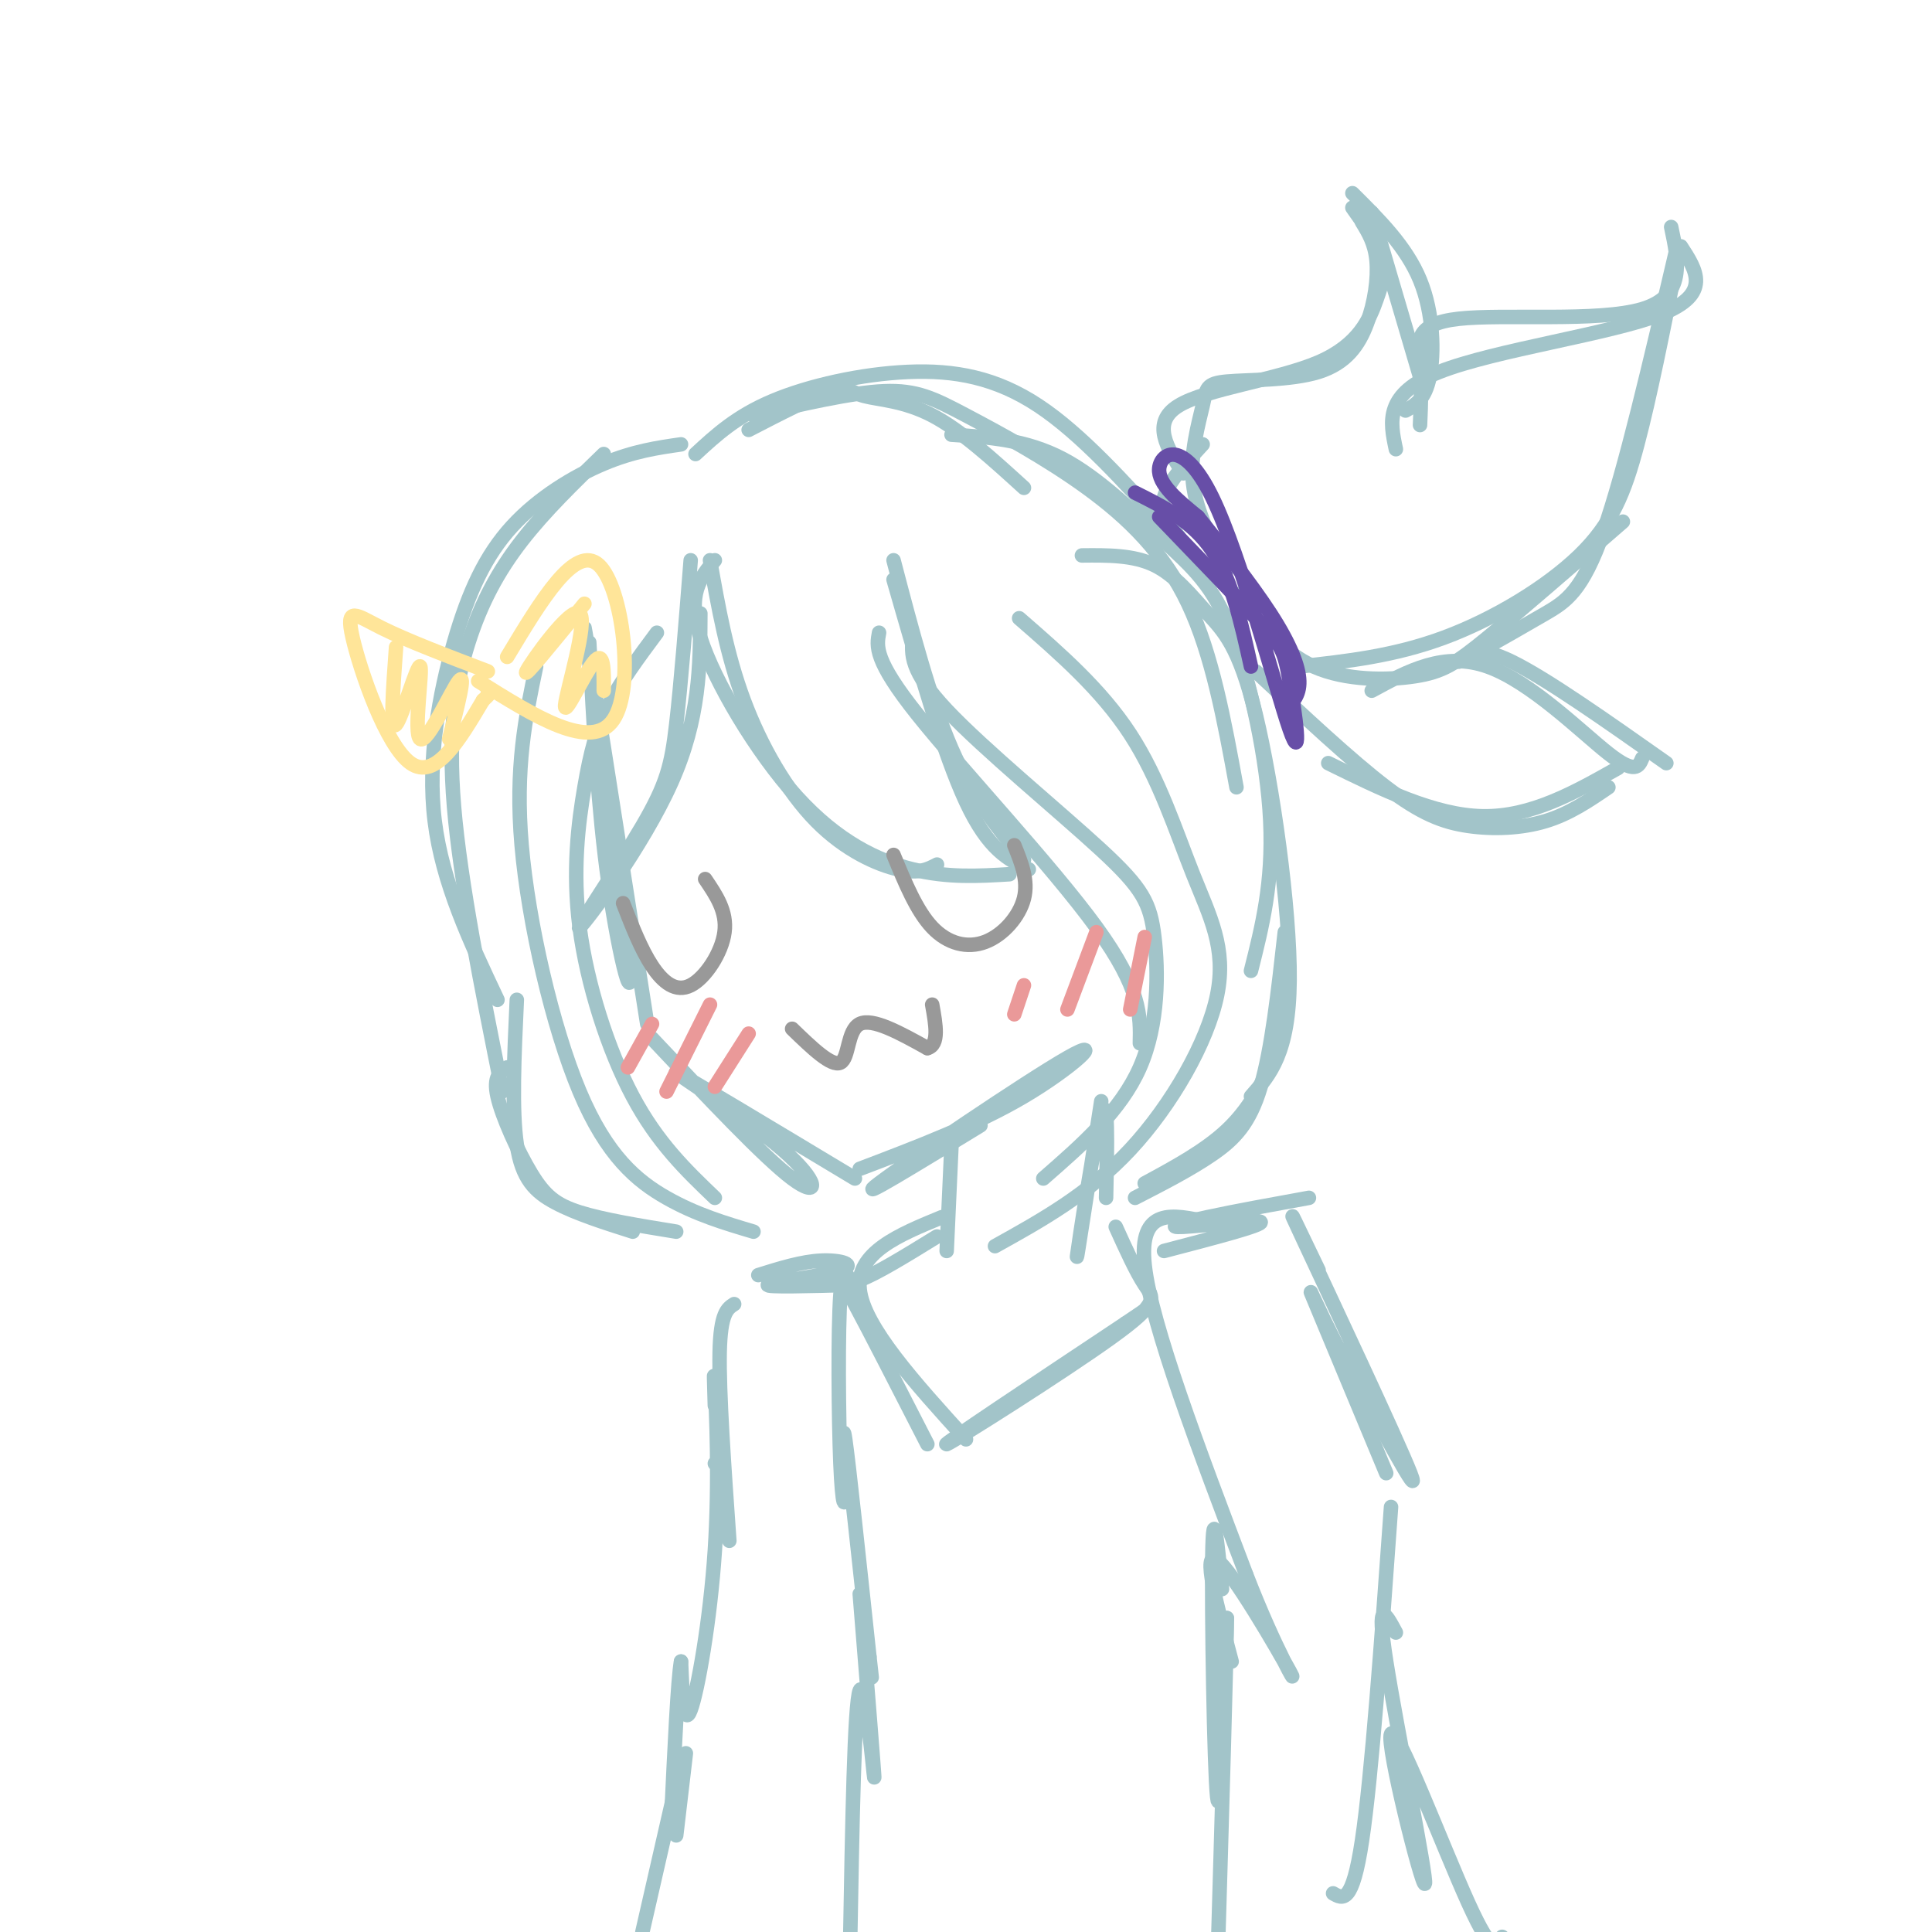 <svg viewBox='0 0 400 400' version='1.1' xmlns='http://www.w3.org/2000/svg' xmlns:xlink='http://www.w3.org/1999/xlink'><g fill='none' stroke='rgb(162,196,201)' stroke-width='3' stroke-linecap='round' stroke-linejoin='round'><path d='M122,133c0.893,17.208 1.786,34.417 4,50c2.214,15.583 5.750,29.542 4,13c-1.750,-16.542 -8.786,-63.583 -9,-66c-0.214,-2.417 6.393,39.792 13,82'/><path d='M135,215c11.607,12.327 23.214,24.655 29,29c5.786,4.345 5.750,0.708 -2,-6c-7.750,-6.708 -23.214,-16.488 -22,-16c1.214,0.488 19.107,11.244 37,22'/><path d='M178,242c12.065,-4.589 24.131,-9.179 34,-15c9.869,-5.821 17.542,-12.875 9,-8c-8.542,4.875 -33.298,21.679 -39,26c-5.702,4.321 7.649,-3.839 21,-12'/><path d='M143,116c-1.011,12.812 -2.022,25.624 -3,34c-0.978,8.376 -1.922,12.317 -7,21c-5.078,8.683 -14.290,22.107 -13,21c1.290,-1.107 13.083,-16.745 19,-30c5.917,-13.255 5.959,-24.128 6,-35'/><path d='M147,116c1.720,9.732 3.440,19.464 7,29c3.560,9.536 8.958,18.875 15,25c6.042,6.125 12.726,9.036 17,10c4.274,0.964 6.137,-0.018 8,-1'/><path d='M148,116c-2.935,3.470 -5.869,6.940 -3,16c2.869,9.060 11.542,23.708 20,33c8.458,9.292 16.702,13.226 24,15c7.298,1.774 13.649,1.387 20,1'/><path d='M185,120c5.167,18.000 10.333,36.000 15,46c4.667,10.000 8.833,12.000 13,14'/><path d='M185,116c3.750,14.333 7.500,28.667 12,39c4.500,10.333 9.750,16.667 15,23'/><path d='M182,131c-0.533,2.822 -1.067,5.644 8,17c9.067,11.356 27.733,31.244 37,44c9.267,12.756 9.133,18.378 9,24'/><path d='M189,132c-0.340,3.423 -0.679,6.845 7,15c7.679,8.155 23.378,21.041 32,29c8.622,7.959 10.167,10.989 11,18c0.833,7.011 0.952,18.003 -3,27c-3.952,8.997 -11.976,15.998 -20,23'/><path d='M211,128c8.499,7.394 16.998,14.788 23,24c6.002,9.212 9.506,20.242 13,29c3.494,8.758 6.979,15.242 5,25c-1.979,9.758 -9.423,22.788 -18,32c-8.577,9.212 -18.289,14.606 -28,20'/><path d='M136,131c-3.751,5.048 -7.502,10.096 -10,15c-2.498,4.904 -3.742,9.665 -5,17c-1.258,7.335 -2.531,17.244 -1,29c1.531,11.756 5.866,25.359 11,35c5.134,9.641 11.067,15.321 17,21'/><path d='M111,138c-2.196,10.482 -4.393,20.964 -3,37c1.393,16.036 6.375,37.625 12,51c5.625,13.375 11.893,18.536 18,22c6.107,3.464 12.054,5.232 18,7'/><path d='M141,92c-4.922,0.710 -9.844,1.419 -16,4c-6.156,2.581 -13.547,7.032 -19,13c-5.453,5.968 -8.968,13.453 -12,24c-3.032,10.547 -5.581,24.156 -4,37c1.581,12.844 7.290,24.922 13,37'/><path d='M125,94c-6.089,5.893 -12.179,11.786 -17,18c-4.821,6.214 -8.375,12.750 -11,21c-2.625,8.250 -4.321,18.214 -3,34c1.321,15.786 5.661,37.393 10,59'/><path d='M155,89c6.696,-3.464 13.393,-6.929 17,-8c3.607,-1.071 4.125,0.250 7,1c2.875,0.750 8.107,0.929 14,4c5.893,3.071 12.446,9.036 19,15'/><path d='M144,94c4.238,-3.917 8.476,-7.833 16,-11c7.524,-3.167 18.333,-5.583 28,-6c9.667,-0.417 18.190,1.167 27,7c8.810,5.833 17.905,15.917 27,26'/><path d='M156,86c10.093,-2.356 20.185,-4.711 27,-5c6.815,-0.289 10.352,1.490 17,5c6.648,3.510 16.405,8.753 25,15c8.595,6.247 16.027,13.499 21,24c4.973,10.501 7.486,24.250 10,38'/><path d='M197,90c7.697,0.502 15.394,1.005 23,5c7.606,3.995 15.121,11.483 21,17c5.879,5.517 10.121,9.062 14,19c3.879,9.938 7.394,26.268 8,39c0.606,12.732 -1.697,21.866 -4,31'/><path d='M224,115c5.329,-0.051 10.657,-0.102 15,2c4.343,2.102 7.700,6.357 11,10c3.300,3.643 6.542,6.673 10,21c3.458,14.327 7.131,39.951 7,55c-0.131,15.049 -4.065,19.525 -8,24'/><path d='M266,193c-1.356,12.156 -2.711,24.311 -5,32c-2.289,7.689 -5.511,10.911 -10,14c-4.489,3.089 -10.244,6.044 -16,9'/><path d='M266,207c-0.644,4.178 -1.289,8.356 -3,13c-1.711,4.644 -4.489,9.756 -9,14c-4.511,4.244 -10.756,7.622 -17,11'/><path d='M107,207c-0.533,11.467 -1.067,22.933 0,30c1.067,7.067 3.733,9.733 8,12c4.267,2.267 10.133,4.133 16,6'/><path d='M105,221c-1.458,0.940 -2.917,1.881 -2,6c0.917,4.119 4.208,11.417 7,16c2.792,4.583 5.083,6.452 10,8c4.917,1.548 12.458,2.774 20,4'/><path d='M254,118c-3.168,-5.946 -6.335,-11.893 -7,-18c-0.665,-6.107 1.173,-12.375 2,-16c0.827,-3.625 0.644,-4.607 5,-5c4.356,-0.393 13.250,-0.198 19,-2c5.750,-1.802 8.356,-5.600 10,-10c1.644,-4.400 2.327,-9.400 2,-13c-0.327,-3.600 -1.663,-5.800 -3,-8'/><path d='M280,43c2.518,3.552 5.037,7.104 6,10c0.963,2.896 0.372,5.137 -1,9c-1.372,3.863 -3.523,9.348 -12,13c-8.477,3.652 -23.279,5.472 -29,9c-5.721,3.528 -2.360,8.764 1,14'/><path d='M280,40c5.578,5.533 11.156,11.067 14,18c2.844,6.933 2.956,15.267 2,20c-0.956,4.733 -2.978,5.867 -5,7'/><path d='M284,44c0.000,0.000 10.000,34.000 10,34'/><path d='M294,88c0.190,-4.435 0.381,-8.869 0,-13c-0.381,-4.131 -1.333,-7.958 8,-9c9.333,-1.042 28.952,0.702 38,-2c9.048,-2.702 7.524,-9.851 6,-17'/><path d='M347,55c-2.679,13.506 -5.357,27.012 -8,37c-2.643,9.988 -5.250,16.458 -12,23c-6.750,6.542 -17.643,13.155 -28,17c-10.357,3.845 -20.179,4.923 -30,6'/><path d='M256,123c4.667,6.018 9.333,12.036 16,15c6.667,2.964 15.333,2.875 21,2c5.667,-0.875 8.333,-2.536 15,-8c6.667,-5.464 17.333,-14.732 28,-24'/><path d='M289,93c-1.222,-5.733 -2.444,-11.467 9,-16c11.444,-4.533 35.556,-7.867 46,-12c10.444,-4.133 7.222,-9.067 4,-14'/><path d='M347,52c-5.311,22.778 -10.622,45.556 -15,58c-4.378,12.444 -7.822,14.556 -12,17c-4.178,2.444 -9.089,5.222 -14,8'/><path d='M284,143c7.511,-4.089 15.022,-8.178 24,-5c8.978,3.178 19.422,13.622 25,18c5.578,4.378 6.289,2.689 7,1'/><path d='M260,139c9.887,9.250 19.774,18.500 27,24c7.226,5.500 11.792,7.250 17,8c5.208,0.750 11.060,0.500 16,-1c4.940,-1.500 8.970,-4.250 13,-7'/><path d='M335,159c-9.000,5.083 -18.000,10.167 -28,10c-10.000,-0.167 -21.000,-5.583 -32,-11'/><path d='M302,137c1.917,-1.750 3.833,-3.500 11,0c7.167,3.500 19.583,12.250 32,21'/><path d='M244,111c-1.917,-2.417 -3.833,-4.833 -3,-8c0.833,-3.167 4.417,-7.083 8,-11'/></g>
<g fill='none' stroke='rgb(103,78,167)' stroke-width='3' stroke-linecap='round' stroke-linejoin='round'><path d='M240,107c8.299,8.615 16.598,17.231 21,22c4.402,4.769 4.906,5.692 6,12c1.094,6.308 2.778,18.000 0,10c-2.778,-8.000 -10.017,-35.692 -16,-48c-5.983,-12.308 -10.709,-9.231 -11,-6c-0.291,3.231 3.855,6.615 8,10'/><path d='M248,107c4.238,5.310 10.833,13.583 15,20c4.167,6.417 5.905,10.976 6,14c0.095,3.024 -1.452,4.512 -3,6'/><path d='M235,102c6.000,3.000 12.000,6.000 16,12c4.000,6.000 6.000,15.000 8,24'/></g>
<g fill='none' stroke='rgb(153,153,153)' stroke-width='3' stroke-linecap='round' stroke-linejoin='round'><path d='M129,187c1.863,4.780 3.726,9.560 6,13c2.274,3.440 4.958,5.542 8,4c3.042,-1.542 6.440,-6.726 7,-11c0.560,-4.274 -1.720,-7.637 -4,-11'/><path d='M185,177c2.387,5.798 4.774,11.595 8,15c3.226,3.405 7.292,4.417 11,3c3.708,-1.417 7.060,-5.262 8,-9c0.940,-3.738 -0.530,-7.369 -2,-11'/><path d='M164,213c4.089,3.956 8.178,7.911 10,7c1.822,-0.911 1.378,-6.689 4,-8c2.622,-1.311 8.311,1.844 14,5'/><path d='M192,217c2.500,-0.667 1.750,-4.833 1,-9'/></g>
<g fill='none' stroke='rgb(234,153,153)' stroke-width='3' stroke-linecap='round' stroke-linejoin='round'><path d='M135,212c0.000,0.000 -5.000,9.000 -5,9'/><path d='M147,208c0.000,0.000 -9.000,18.000 -9,18'/><path d='M155,214c0.000,0.000 -7.000,11.000 -7,11'/><path d='M212,204c0.000,0.000 -2.000,6.000 -2,6'/><path d='M227,193c0.000,0.000 -6.000,16.000 -6,16'/><path d='M237,194c0.000,0.000 -3.000,15.000 -3,15'/></g>
<g fill='none' stroke='rgb(162,196,201)' stroke-width='3' stroke-linecap='round' stroke-linejoin='round'><path d='M228,228c-2.644,17.111 -5.289,34.222 -5,32c0.289,-2.222 3.511,-23.778 5,-29c1.489,-5.222 1.244,5.889 1,17'/><path d='M197,237c0.000,0.000 -1.000,22.000 -1,22'/><path d='M194,256c-6.311,3.889 -12.622,7.778 -16,9c-3.378,1.222 -3.822,-0.222 -1,5c2.822,5.222 8.911,17.111 15,29'/><path d='M231,254c2.095,4.631 4.190,9.262 6,12c1.810,2.738 3.333,3.583 -7,11c-10.333,7.417 -32.524,21.405 -34,22c-1.476,0.595 17.762,-12.202 37,-25'/><path d='M233,274c6.167,-4.167 3.083,-2.083 0,0'/><path d='M195,252c-8.917,3.667 -17.833,7.333 -17,15c0.833,7.667 11.417,19.333 22,31'/><path d='M241,259c10.286,-2.685 20.571,-5.369 20,-6c-0.571,-0.631 -12.000,0.792 -16,1c-4.000,0.208 -0.571,-0.798 5,-2c5.571,-1.202 13.286,-2.601 21,-4'/><path d='M273,263c-4.044,-8.444 -8.089,-16.889 -3,-6c5.089,10.889 19.311,41.111 22,48c2.689,6.889 -6.156,-9.556 -15,-26'/><path d='M277,279c-4.111,-7.867 -6.889,-14.533 -5,-10c1.889,4.533 8.444,20.267 15,36'/><path d='M288,312c-2.000,27.833 -4.000,55.667 -6,69c-2.000,13.333 -4.000,12.167 -6,11'/><path d='M289,338c-2.080,-3.880 -4.159,-7.761 -2,6c2.159,13.761 8.558,45.163 8,46c-0.558,0.837 -8.073,-28.890 -7,-31c1.073,-2.110 10.735,23.397 16,35c5.265,11.603 6.132,9.301 7,7'/><path d='M250,253c-7.167,-1.583 -14.333,-3.167 -13,9c1.333,12.167 11.167,38.083 21,64'/><path d='M258,326c6.214,16.048 11.250,24.167 9,20c-2.250,-4.167 -11.786,-20.619 -15,-23c-3.214,-2.381 -0.107,9.310 3,21'/><path d='M253,329c-0.911,-9.333 -1.822,-18.667 -2,-7c-0.178,11.667 0.378,44.333 1,50c0.622,5.667 1.311,-15.667 2,-37'/><path d='M254,335c0.000,6.167 -1.000,40.083 -2,74'/><path d='M177,268c-1.230,-3.660 -2.459,-7.321 -3,0c-0.541,7.321 -0.392,25.622 0,35c0.392,9.378 1.029,9.833 1,5c-0.029,-4.833 -0.722,-14.952 0,-10c0.722,4.952 2.861,24.976 5,45'/><path d='M180,343c0.833,7.500 0.417,3.750 0,0'/><path d='M178,330c1.556,19.222 3.111,38.444 3,38c-0.111,-0.444 -1.889,-20.556 -3,-18c-1.111,2.556 -1.556,27.778 -2,53'/><path d='M177,266c-9.345,0.262 -18.690,0.524 -18,0c0.690,-0.524 11.417,-1.833 15,-3c3.583,-1.167 0.024,-2.190 -4,-2c-4.024,0.190 -8.512,1.595 -13,3'/><path d='M152,270c-1.417,0.917 -2.833,1.833 -3,10c-0.167,8.167 0.917,23.583 2,39'/><path d='M148,303c0.000,0.000 0.100,0.100 0.1,0.1'/><path d='M148,291c-0.137,-4.494 -0.274,-8.988 0,-4c0.274,4.988 0.958,19.458 0,34c-0.958,14.542 -3.560,29.155 -5,33c-1.440,3.845 -1.720,-3.077 -2,-10'/><path d='M141,344c-0.667,3.667 -1.333,17.833 -2,32'/><path d='M142,363c0.000,0.000 -2.000,17.000 -2,17'/><path d='M141,365c0.000,0.000 -8.000,35.000 -8,35'/></g>
<g fill='none' stroke='rgb(255,229,153)' stroke-width='3' stroke-linecap='round' stroke-linejoin='round'><path d='M101,139c-8.351,-3.179 -16.702,-6.357 -22,-9c-5.298,-2.643 -7.542,-4.750 -6,2c1.542,6.750 6.869,22.357 12,26c5.131,3.643 10.065,-4.679 15,-13'/><path d='M100,145c2.667,-2.500 1.833,-2.250 1,-2'/><path d='M105,136c7.067,-11.756 14.133,-23.511 19,-19c4.867,4.511 7.533,25.289 3,32c-4.533,6.711 -16.267,-0.644 -28,-8'/><path d='M82,134c-0.633,8.691 -1.266,17.381 0,16c1.266,-1.381 4.432,-12.834 5,-12c0.568,0.834 -1.463,13.955 0,15c1.463,1.045 6.418,-9.987 8,-12c1.582,-2.013 -0.209,4.994 -2,12'/><path d='M121,125c-6.453,7.933 -12.906,15.866 -12,14c0.906,-1.866 9.171,-13.531 11,-12c1.829,1.531 -2.777,16.258 -3,19c-0.223,2.742 3.936,-6.502 6,-9c2.064,-2.498 2.032,1.751 2,6'/></g>
</svg>